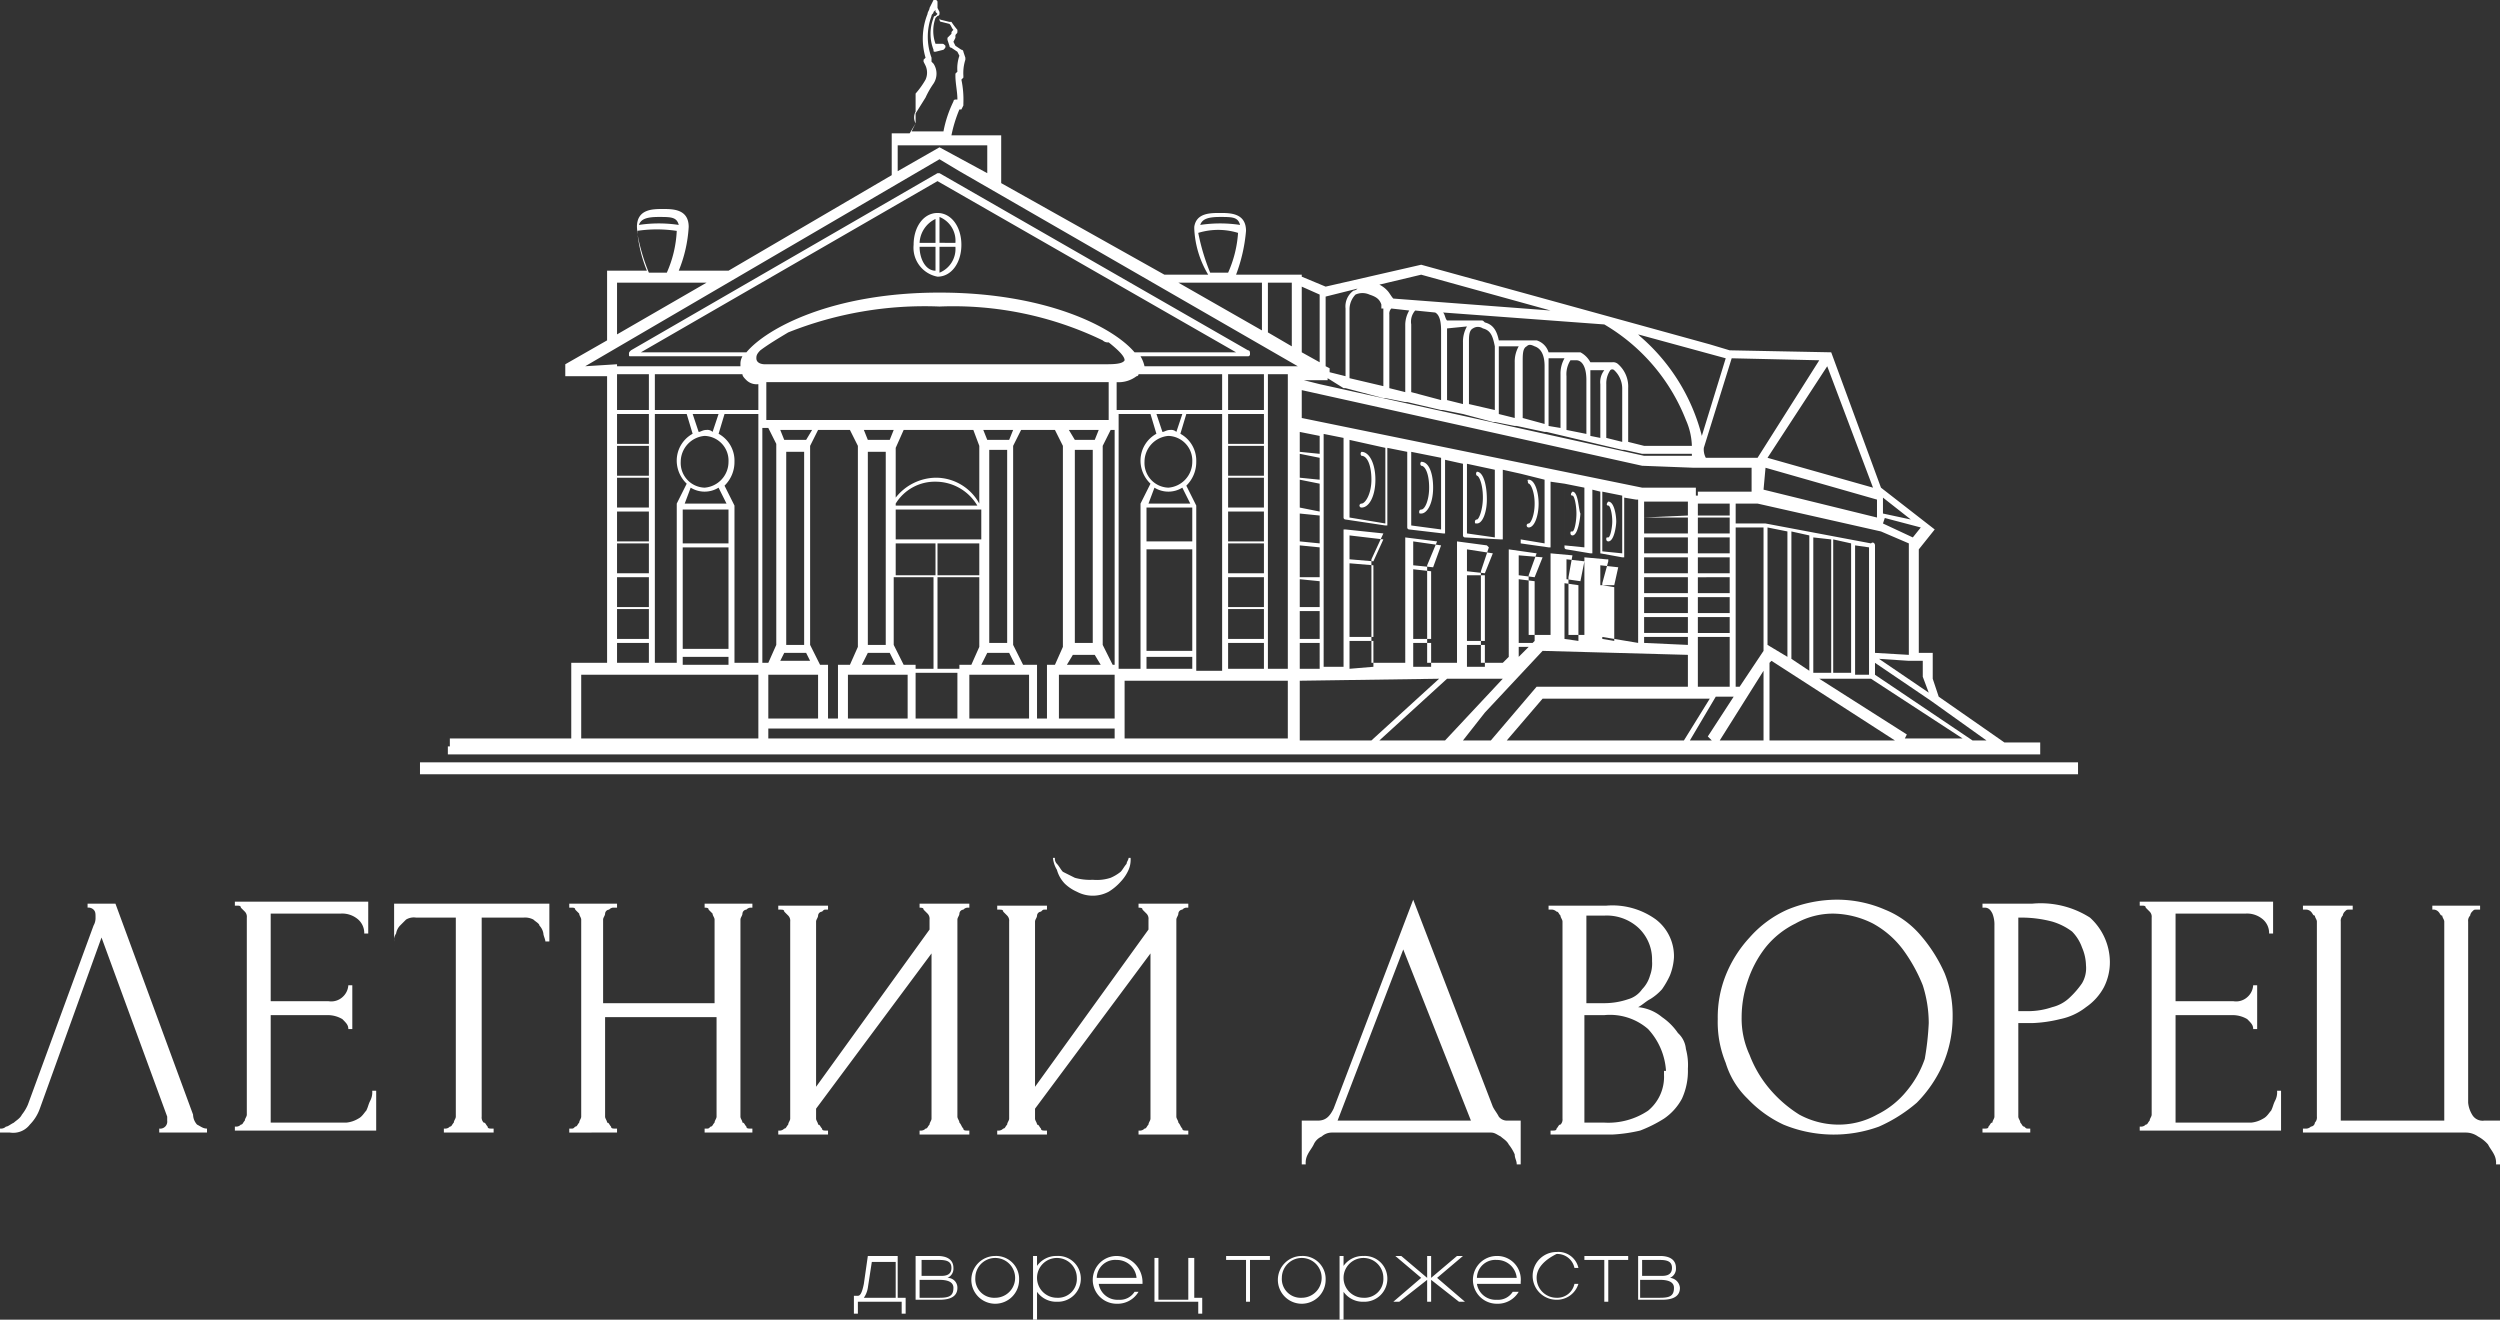 <svg id="Group_1" data-name="Group 1" xmlns="http://www.w3.org/2000/svg" viewBox="0 0 125.6 66.3">
  <rect x="0" y="0" width="125.6" height="66.3" fill="#333333" stroke="none"/>
  <defs>
    <style>
      .cls-1 {
        fill: #fff;
      }
    </style>
  </defs>
  <path id="Path_1" data-name="Path 1" class="cls-1" d="M104.4,38.8h0v.1H21.1v-.6h83.3v.1h0ZM48.3,12.3c0,.9-.5,1.6-1.2,1.6a1.481,1.481,0,0,1-1.2-1.6c0-.9.5-1.6,1.2-1.6S48.3,11.4,48.3,12.3Zm-1.3.1h-.8c0,.6.3,1.2.8,1.2ZM47,11a1.4,1.4,0,0,0-.8,1.2H47Zm1,1.4h-.8v1.3A1.287,1.287,0,0,0,48,12.4Zm0-.2a1.287,1.287,0,0,0-.8-1.3v1.3ZM68.4,22.7h0a.139.139,0,0,0,0,.2c.3,0,.5.5.5,1.2s-.3,1.2-.5,1.2a.1.1,0,0,0,0,.2c.4,0,.7-.6.7-1.4S68.8,22.7,68.4,22.7Zm3,.5h0a.139.139,0,0,0,0,.2c.2,0,.4.4.4,1.1,0,.6-.2,1.1-.4,1.1a.1.1,0,0,0-.1.1c0,.1,0,.1.1.1.3,0,.6-.5.6-1.3C72,23.8,71.8,23.2,71.4,23.2Zm2.8.5h0a.139.139,0,0,0,0,.2c.1,0,.3.4.3,1.1,0,.6-.2,1.1-.3,1.1a.1.1,0,0,0-.1.1c0,.1,0,.1.1.1.3,0,.5-.6.5-1.2C74.7,24.3,74.5,23.7,74.2,23.7Zm2.6.4c-.1,0-.1.1,0,0a.139.139,0,0,0,0,.2c.1,0,.3.4.3,1s-.2,1-.3,1a.1.1,0,0,0,0,.2c.3,0,.5-.6.5-1.2S77.1,24.1,76.8,24.1Zm2.2.6h0c-.1.1-.1.2,0,.2s.2.5.2.9-.1.9-.2.9-.1,0-.1.1a.1.1,0,0,0,.1.1c.3,0,.4-1,.4-1.1C79.3,25.6,79.3,24.7,79,24.7Zm1.8.5h0c-.1.1-.1.2,0,.2s.2.4.2.8c0,.3-.1.8-.2.8s-.1,0-.1.1a.1.1,0,0,0,.1.1c.3,0,.4-.8.4-1C81.2,25.9,81.1,25.2,80.8,25.2ZM22.6,37.5h0v-.4h6.1V33.3h1.8V18.9H28.4v-.6l2.1-1.2V13.6h2a6.831,6.831,0,0,1-.5-2.2c0-.9.8-.9,1.3-.9s1.3,0,1.3.9a6.831,6.831,0,0,1-.5,2.2h2.5l8.2-4.8V6.7h.9l.3-.5a.638.638,0,0,1,0-.6V4.7h0a4.233,4.233,0,0,0,.5-.7.854.854,0,0,0,0-.7l-.1-.2V3l.1-.1A3.354,3.354,0,0,1,46.6.7c0-.1.1-.2.1-.3l.2-.4H47a.1.1,0,0,1,.1.1V.4l.1.2V.7a.1.1,0,0,1-.1.1L47,.9a1.928,1.928,0,0,0,0,1.3h.3c.1,0,.1,0,.2.1,0,.1,0,.1-.1.2l-.4.1c-.1,0-.1,0-.1-.1a2.208,2.208,0,0,1,0-1.6A.1.1,0,0,1,47,.8l.1-.1L47,.6V.5l-.1.1c0,.1-.1.1-.1.2a3.03,3.03,0,0,0,0,2.1v.2l.1.1a.908.908,0,0,1,0,1,4.348,4.348,0,0,0-.4.7l-.5.8v.5l-.2.4h1.6a5.9,5.9,0,0,1,.5-1.5A.1.1,0,0,1,48,5h.1c0-.4-.1-.8-.1-1.2V3.7l.1-.1a1.949,1.949,0,0,1,.1-.8l-.1-.2-.3-.2a.1.1,0,0,1-.1-.1L47.6,2V1.9l.2-.2c0-.1,0-.1.1-.2-.1-.1-.1-.2-.2-.3l-.4-.1c-.1,0-.1-.1-.1-.2a.1.1,0,0,0,.1.1l.4.1h.1a3.987,3.987,0,0,0,.3.4v.1c0,.1-.1.1-.1.2v.1l-.1.2.1.2.3.2a.1.1,0,0,1,.1.1l.1.3V3a2.2,2.2,0,0,0-.1.8v.1l-.1.1a4.869,4.869,0,0,1,.1,1.2v.1l-.1.2h-.1a6.833,6.833,0,0,0-.4,1.3h2.5V9.2l8.2,4.6h2.2a4.914,4.914,0,0,1-.7-2.3v-.1h0c.1-.7.8-.7,1.3-.7s1.3,0,1.3.9a8.17,8.17,0,0,1-.5,2.2h3.3v.1l1.2.5,4.8-1.1,14.5,4,1,.3,5.1.1,2.5,6.8,2.7,2.1-.8,1v5.2h.7v1.3l.3.9,3.3,2.3h1.8v.6h-80v-.4ZM94.2,27.4v5.4l1.7.1V27.3h0l-1.4-.6h0l-6.2-1.4H87.2v1h1.5l5.3,1C94.1,27.2,94.2,27.3,94.2,27.4Zm-9.6,9.8,1.3-2.1H77.5l-1.8,2.1Zm-15.7,0,3.4-3.1-7,.1v3ZM31,18.3v.1h6.2v-.1a.756.756,0,0,1,.1-.4H31.7c-.1,0-.1,0-.1-.1s0-.1.1-.2L47.1,8.7h.1l15.5,8.9c.1,0,.1.1.1.2a.1.1,0,0,1-.1.1H57.3a1.69,1.69,0,0,1,.2.5h7.7l-17-9.8-1-.6L29.4,18.4Zm4.5-4.1H31v2.6ZM49.6,7.3H45.1V8.6l2.1-1.2,2.4,1.3ZM96.5,26.5,94.6,26h.1l-.1.3h0l1.5.7.4-.5Zm-5.4.5v6.8H92V27.1l-.9-.1Zm-.2-.1-.9-.2v6.4l.9.6V26.9Zm-1.1-.2-1-.2v5.9l1,.6ZM31,20.6h1.6V18.8H31Zm0,.2v1.5h1.6V20.8Zm0,1.6v1.5h1.6V22.4ZM31,24v1.5h1.6V24Zm0,1.7v1.5h1.6V25.7Zm0,1.6v1.5h1.6V27.3ZM31,29v1.5h1.6V29Zm0,3.1h1.6V30.6H31Zm3,1.2v-8h0l.5-1h0a1.606,1.606,0,0,1-.5-1.1,1.539,1.539,0,0,1,1-1.5l-.2.1-.3-1H32.9V33.3H34ZM65.5,19.1l.8.2,16.3,3.6H85v-.1H82.5l-.9-.2h-.1l-3.8-.9h-.1l-1.4-.3h-.1l-1-.2H75l-1.5-.4h0l-1-.2h-.1l-1.7-.4h-.1l-1-.2h-.1l-1.9-.5h-.1l-.8-.5v.1Zm15.1-2.8-8.1-.6c.1.1.1.3.2.4h1.7c.1,0,.1,0,.2.1.4.1.6.4.7.9h1.9a.9.9,0,0,1,.6.6h1.6a1.205,1.205,0,0,1,.5.5H81a.367.367,0,0,1,.3.1,1.5,1.5,0,0,1,.5,1.2v2.7l.8.2H85a3.452,3.452,0,0,0-.3-1.3,9.644,9.644,0,0,0-4.1-4.8Zm6.3,18.2V32H85.3v2.5Zm-5.8-2.3V29.5l-.6-.1v2.7Zm0-2.8.2-.9-.9-.1v1Zm1.2,2.9V25.1h-.1l-.6-.1v3h-.1l-1.1-.2h0V24.7l-.4-.1v3.2h-.1l-1.2-.2a.1.1,0,0,1-.1-.1V24.3l-.7-.1v3.3h-.1l-1.4-.2h0V23.8l-.9-.2v3.5h-.1L73.6,27a.1.1,0,0,1-.1-.1V23.3l-.9-.2v3.7h-.1l-1.7-.2a.1.1,0,0,1-.1-.1V22.7l-1-.2v3.9h-.1l-2-.3a.1.1,0,0,1-.1-.1V22l-1-.2V33.5h1V32h0V28.1h0V26.6h.1l1.9.2h0l-.6,1.3v5.2h1.7V32h0V28.4h0V27h0l1.6.2h0l-.5,1.2v4.9h1.5V28.6h0V27.3h0v-.1h0l1.5.2.1.1h0l-.4,1.2v4.6h1.1l.3-.3V27.6h0l1.4.2h0l-.4,1.1v3h1.1V27.8h0l1.1.1h0L78.8,29v2.9h.8V29.1h0V28h0l1.1.1h.1v.1l-.3,1.1V32Zm-3-.1V29.4l-.7-.1v2.8Zm.1-3,.2-1-.9-.1v1Zm-4.8,4.3V32.4h-.9v1.1Zm-.9-4.6v3.3h.9V28.9Zm.9-.1.4-1-1.3-.2v1.1Zm2.9-.8-1.2-.1v1l.8.1Zm-1.2,1.1v3.2H77l.1-.1v-3Zm0,3.4V33l.5-.5Zm-4.4,1V32.3H71v1.2ZM71,28.6v3.5h.9V28.7Zm1-.1.4-1.1L71,27.2v1.2Zm-3,5V32.2H67.8v1.4Zm-1.2-5.2V32H69V28.4Zm1.2-.1.5-1.1-1.7-.2v1.2ZM55.4,17.1a17.286,17.286,0,0,0-8.2-1.7,18.507,18.507,0,0,0-7.6,1.3c-.5.3-1,.6-1.4.9-.2.2-.2.3-.2.4,0,.3.4.3.4.3H55.5c.4,0,.9,0,1-.2,0-.2-.3-.5-.8-.9A.367.367,0,0,1,55.4,17.1ZM57.6,33v.6h2.3V33Zm2.3-.3V27.6H57.6v5.1Zm0-7.2H57.6v1.7h2.3Zm-.1-.2-.4-.8a1.325,1.325,0,0,1-1.4,0l-.3.8Zm.1-2.1a1.24,1.24,0,0,0-1.2-1.3,1.309,1.309,0,0,0-1.2,1.3,1.24,1.24,0,0,0,1.2,1.3A1.3,1.3,0,0,0,59.9,23.2Zm-.8-1.5.3-.9H58.1l.3.9c.1,0,.2-.1.4-.1A.367.367,0,0,1,59.1,21.7Zm-1.3-.9H56.2V33.6h1.1V25.3h0l.5-1h0a1.606,1.606,0,0,1-.5-1.1,1.539,1.539,0,0,1,1-1.5l-.2.1ZM42.6,36.1h3V33.9h-3Zm-2.2-3.7V22.7h-.9v9.7ZM38.6,21.1H55.7V19.2H38.5v1.9ZM48.8,33.4l.4-.9V29H47.1v4.6h1.1v-.2h.6Zm-2.8,0v.2h.9V29h-2v3.4l.5,1H46Zm-1.5-1V22.7h-.9v9.7Zm6.1-9.8h-.9v9.7h.9Zm-1.4,3H45v1.5h4.3V25.6Zm-.1-.2A2.438,2.438,0,0,0,47,24.2a2.305,2.305,0,0,0-2,1.1v.1ZM45,28.9h2V27.3H45Zm2.1,0h2.1V27.3H47.1Zm1.8-7.3H45.4l-.4.9V25a2.61,2.61,0,0,1,2-1,2.485,2.485,0,0,1,2.2,1.3V22.4Zm-4,0H43.4l.2.5h1.1Zm4.4,11.8H51l-.3-.6H49.6Zm1.6-11.8H49.4l.2.5h1.1Zm4,1H54v9.7h.9ZM53.6,33.4h1.7l-.3-.5H53.9Zm1.6-11.8H53.7l.3.5h1ZM43.3,33.4H45l-.3-.6H43.6ZM46,36.1h2.1V33.8H46Zm2.7,0h3V33.9h-3Zm3.4-2.7v2.7h.5V33.9h0v-.5H53l.4-.9V22.4l-.4-.8H51.3l-.4.8v10l.5,1h.7Zm1,2.7H56V33.9H53.2v2.2ZM56,33.4V21.6h-.2l-.4.8v10l.5,1H56ZM39.2,21.6l.2.5h1.1l.3-.5Zm0,11.6h1.5l-.2-.4H39.4Zm2.4.2v2.7h.5V33.4h.6l.4-.9V22.4l-.4-.8H41.1l-.4.8v10l.5,1Zm-3.3-.1h.3l.4-.9V22.3l-.4-.8h-.3Zm.3.6v2.2h2.5V33.9ZM84.8,30H82.6v.8h2.2Zm-2.2,1.8h2.2V31H82.6Zm2.2-2V29H82.6v.8Zm0-1V28H82.6v.8Zm0-1V27H82.6v.8Zm0-1V26H82.6v.8Zm0-.9v-.7H82.6V26Zm-4.3,1.8,1,.1V24.9l-1-.2Zm-1.9-.3,1,.1v-3l-1-.2Zm-2.2-.3,1.2.2V24.1l-1.2-.3Zm-2.7-.3,1.4.2V23.6l-1.4-.3Zm-2.8-.4,1.5.2V23l-1.5-.3ZM67.8,26l1.8.3V22.5l-1.8-.4Zm-2.5,6.1h1V30.7h-1Zm1-1.6V29.2l-1-.1v1.4Zm0-1.5V27.5l-1-.1V29Zm0-1.7V25.9l-1-.1v1.4Zm0-1.6V24.3l-1-.2v1.4Zm0-1.6V23l-1-.2V24Zm0-1.3v-.9l-1-.2v1Zm0,10.8V32.3h-1v1.3Zm16.3-1.3,2.2.1V32H82.6Zm2.7-3.5h1.6V28H85.3Zm0,.2v.8h1.6V29Zm0,2.8h1.6V31H85.3Zm1.6-1V30H85.3v.8Zm0-3V27H85.3v.8Zm0-1.8H85.3v.8h1.6v-.4h0Zm-1.8-.9h0v-.2h0v.2Zm0-1.6h0l-2.6-.1L65.4,19.6V21l17.1,3.5h2.7v-1Zm-4-4.9a.139.139,0,0,0-.2,0,1.165,1.165,0,0,0-.2.7V22l.8.2V19.5A1.268,1.268,0,0,0,81.1,18.6Zm-1.2.5v2.8l.5.1V19.3a.952.952,0,0,1,.2-.7h-.7Zm-.7-1h-.3a1.292,1.292,0,0,0-.2.8v2.7l1,.2V19.1C79.7,18.3,79.4,18.1,79.2,18.1Zm-1.4.3v3l.6.1V18.8a1.549,1.549,0,0,1,.2-.8h-.8C77.8,18.1,77.8,18.3,77.8,18.4Zm-.7-1c-.2-.1-.3-.1-.4,0-.2.1-.2.4-.2.8V21l1.1.3V18.4C77.6,17.8,77.4,17.5,77.1,17.4Zm-1.8.1v3.3l.8.2V18.2a1.549,1.549,0,0,1,.2-.8h-1Zm-.8-1a.446.446,0,0,0-.5,0c-.2.1-.2.4-.2.7v3.1l1.3.3V17.4C75,16.9,74.9,16.6,74.5,16.5Zm-1.8,0v3.6l.8.2V17.2a1.549,1.549,0,0,1,.2-.8l-1,.1Zm-.6-.8-1-.1a.844.844,0,0,0-.2.7v3.4l1.5.4V16.6Q72.4,15.85,72.1,15.7Zm-2.3.1v3.7l.8.2V16.3a1.445,1.445,0,0,1,.2-.7l-.9-.1A.367.367,0,0,0,69.8,15.8Zm-1.7-1a1.08,1.08,0,0,0-.3.7V19l1.7.4V15.5h-.1v-.2c-.1-.3-.3-.4-.6-.5A.846.846,0,0,0,68.1,14.8Zm-3.4,4h-1V33.6h1Zm-1.2,0H61.7v1.8h1.8Zm-1.8,2v1.5h1.8V20.8Zm0,1.6v1.5h1.8V22.4Zm0,1.6v1.5h1.8V24Zm0,1.7v1.5h1.8V25.7Zm0,1.6v1.5h1.8V27.3Zm0,1.7v1.5h1.8V29Zm0,1.6v1.5h1.8V30.6H61.7Zm0,1.7v1.3h1.8V32.3Zm-.3,1.3V20.8H59.6l-.3,1-.2-.1a1.539,1.539,0,0,1,1,1.5,1.656,1.656,0,0,1-.5,1.2l.5,1h0v8.3h1.3Zm0-14.8H57.2a.1.1,0,0,1-.1.1,1.493,1.493,0,0,1-1,.3v1.4h5.3V18.8ZM57,17.7h5.1l-15-8.6L32.2,17.7h5.3c1-1.2,4.3-3,9.7-3C52.5,14.7,55.9,16.4,57,17.7ZM37.3,18.8H32.9v1.8h5.2V19.3h0a.735.735,0,0,1-.6-.2C37.4,19,37.3,18.9,37.3,18.8Zm-.7,8.5V25.6H34.3v1.7Zm-2.3.2v5.1h2.3V27.5H34.3Zm2.2-2.2-.4-.8a1.325,1.325,0,0,1-1.4,0l-.3.8Zm.1-2.1a1.24,1.24,0,0,0-1.2-1.3,1.309,1.309,0,0,0-1.2,1.3,1.24,1.24,0,0,0,1.2,1.3A1.3,1.3,0,0,0,36.6,23.2Zm-.8-1.5.3-.9H34.8l.3.9c.1,0,.2-.1.4-.1A.367.367,0,0,1,35.8,21.7Zm.8,11.6V33H34.3v.4h2.3Zm.3-7.9v7.9h1.2V21.5h0v-.7H36.4l-.3,1-.2-.1a1.539,1.539,0,0,1,1,1.5,1.656,1.656,0,0,1-.5,1.2l.5,1Zm1.7,11.7H56v-.5H38.6Zm17.9,0h8.2V34.2H56.5v2.9ZM88.6,26.5H87.2v8h.2l1.2-1.8V26.5Zm-1.7-1.2H85.3v.6h1.6Zm-1.6-.4v-.2H88V23.5H85.2v1.4Zm9,1.1v-.2h0v-.7l-5.6-1.6-.1,1.1Zm1.7.1L94.6,25v.8Zm-1.9-1.6-2.3-6.1-3,4.6Zm-2.7-6.4L87,18l-1.4,4.5a.9.9,0,0,0,.1.5h2.6ZM86.7,18l-4.4-1.2.1.1a9.785,9.785,0,0,1,3.1,5Zm-8.8-2.4-6.5-1.8-2.1.5a1.38,1.38,0,0,1,.4.3c.1.1.2.3.3.4Zm-11.3-.7v3.5l.2.1v.2l.8.2V15.5a.975.975,0,0,1,.4-.9.31.31,0,0,0,.2-.1Zm-1.7-.7H63.7v2.5l1.2.7Zm-1.5,0H59.2l4.2,2.4ZM31,33.3h1.6v-1H31Zm-1.8.6v3.2h8.9V33.9Zm40.1,3.3h3.3l2.9-3.1H72.7Zm4.2,0h1.4l2.3-2.7h7.6V32.9l-7.3-.2-2.9,3.1Zm11.4,0H86l-.2-.2,1.3-2h-.9Zm1.5,0h2.2V33.7Zm2.5,0h6.3l-6.2-4-.1.1v3.9Zm6.9-.3-.1.2h2.9l-4.6-3H91.4ZM93,33.8V27.3l-.9-.2v6.7Zm.9,0V33h0V27.5l-.7-.1v6.5h.7Zm.5-.7,2.5,1.7-.3-.8v-.8h-.7ZM66.3,14.8l-.9-.4v3.3l.9.5ZM99.8,37.2l-2.8-2h0l-2.8-1.9v.6l4.9,3.3h.7ZM60.3,11.3a6.7,6.7,0,0,1,2,0c-.1-.4-.4-.4-1-.4S60.4,11,60.3,11.3Zm.5,2.4h.9a5.832,5.832,0,0,0,.5-2,3.4,3.4,0,0,0-2,0A10.777,10.777,0,0,0,60.8,13.7ZM32.1,11.3a6.7,6.7,0,0,1,2,0c-.1-.4-.4-.4-1-.4S32.2,11,32.1,11.3Zm.5,2.4h.9a5.813,5.813,0,0,0,.5-2.1,6.7,6.7,0,0,0-2,0A9.651,9.651,0,0,0,32.6,13.7Z"/>
  <path id="Path_2" data-name="Path 2" class="cls-1" d="M9.9,56.5c.2.1.3.2.5.2v.2H8v-.2a.354.354,0,0,0,.4-.4v-.2l-3.3-9L2,55.7a2.177,2.177,0,0,1-.5.8,1.053,1.053,0,0,1-1,.4H0v-.2a.367.367,0,0,0,.3-.1c.1,0,.2-.1.4-.2.1-.1.3-.2.4-.4a2.186,2.186,0,0,0,.3-.5l3.3-9a.756.756,0,0,0,.1-.4c0-.2,0-.3-.1-.4a.367.367,0,0,0-.3-.1v-.2H5.8L9.7,56A.764.764,0,0,0,9.9,56.5Zm8.7-1.2c-.1.2-.1.3-.2.5-.1.1-.2.3-.4.4a1.421,1.421,0,0,1-.6.2H13.6V51h2.9a1.445,1.445,0,0,1,.7.2c.2.2.3.3.3.5h.2V49.5h-.2a.864.864,0,0,1-.3.6.844.844,0,0,1-.7.2H13.6V45.9h3.5a1.222,1.222,0,0,1,.9.3.908.908,0,0,1,.3.7h.2V45.3H11.8v.2h.1c.1,0,.2,0,.2.1l.2.2a.367.367,0,0,1,.1.3V56c0,.1-.1.2-.1.3-.1.1-.1.2-.2.2a.31.31,0,0,1-.2.1h-.1v.2h7.1v-2h-.2A.9.9,0,0,1,18.6,55.3Zm1-8h.2a.6.6,0,0,1,.1-.4.758.758,0,0,1,.2-.4l.3-.3a.749.749,0,0,1,.5-.1h2v10c0,.1-.1.2-.1.3-.1.1-.1.2-.2.2a.31.31,0,0,1-.2.1h-.1v.2h2.5v-.2h-.1c-.1,0-.2,0-.2-.1-.1-.1-.1-.2-.2-.2a.367.367,0,0,1-.1-.3v-10h2.1a.9.9,0,0,1,.5.1c.1.1.3.2.3.3a.758.758,0,0,1,.2.4c0,.1.1.3.1.4h.2V45.4H19.8v1.9Zm15.7-1.7h0c.2,0,.3,0,.3.1l.2.2c0,.1.1.2.1.3v4.2H30.3V46.2c0-.1.1-.2.1-.3a.215.215,0,0,1,.2-.2.31.31,0,0,1,.2-.1H31v-.2H28.6v.2h.1c.1,0,.2,0,.2.1l.2.2c0,.1.1.2.1.3v9.9c0,.1-.1.2-.1.3-.1.1-.1.2-.2.2-.1.1-.1.1-.2.1h-.1v.2H31v-.2h-.1c-.1,0-.2,0-.2-.1-.1-.1-.1-.2-.2-.2,0-.1-.1-.2-.1-.3v-5H36v5c0,.1-.1.2-.1.3-.1.1-.1.2-.2.2-.1.1-.1.1-.2.1h-.1v.2h2.4v-.2h-.1c-.1,0-.2,0-.2-.1-.1-.1-.1-.2-.2-.2,0-.1-.1-.2-.1-.3V46.2c0-.1.1-.2.1-.3a.215.215,0,0,1,.2-.2.31.31,0,0,1,.2-.1h.1v-.2H35.4v.2Zm10.8,0h0c.2,0,.3,0,.3.1l.2.2a.367.367,0,0,1,.1.3v.5L41,54.6V46.3c0-.1.1-.2.1-.3a.215.215,0,0,1,.2-.2c.1-.1.1-.1.2-.1h.1v-.2H39.1v.2h.1c.1,0,.2,0,.2.1l.2.2a.367.367,0,0,1,.1.3v9.9c0,.1-.1.2-.1.3-.1.1-.1.2-.2.2a.31.31,0,0,1-.2.1h-.1V57h2.5v-.2h-.1c-.1,0-.2,0-.2-.1-.1-.1-.1-.2-.2-.2,0-.1-.1-.2-.1-.3v-.5l5.8-7.8v8.3c0,.1-.1.2-.1.3-.1.1-.1.2-.2.2a.31.31,0,0,1-.2.1h-.1V57h2.5v-.2h-.1c-.1,0-.2,0-.2-.1-.1-.1-.1-.2-.2-.3,0-.1-.1-.2-.1-.3V46.2c0-.1.1-.2.1-.3a.215.215,0,0,1,.2-.2.31.31,0,0,1,.2-.1h.1v-.2H46.2v.2Zm7.4-1.2a2.092,2.092,0,0,0,.6.4,1.7,1.7,0,0,0,1.6,0,2.651,2.651,0,0,0,.6-.5,2.092,2.092,0,0,0,.4-.6,1.268,1.268,0,0,0,.1-.6h-.1c0,.1-.1.2-.1.3-.1.1-.2.3-.3.4a2.186,2.186,0,0,1-.5.3,2.22,2.22,0,0,1-.9.1,2.769,2.769,0,0,1-.9-.1l-.6-.3c-.1-.1-.2-.3-.3-.4a.367.367,0,0,1-.1-.3h-.1a1.421,1.421,0,0,0,.2.6A1.612,1.612,0,0,0,53.5,44.4Zm3.6,1.2h0c.2,0,.3,0,.3.1l.2.2a.367.367,0,0,1,.1.3v.5L52,54.6V46.3c0-.1.1-.2.1-.3a.215.215,0,0,1,.2-.2c.1-.1.1-.1.2-.1h.1v-.2H50.1v.2h.1c.1,0,.2,0,.2.1l.2.2a.367.367,0,0,1,.1.3v9.9c0,.1-.1.2-.1.3-.1.1-.1.2-.2.2a.31.31,0,0,1-.2.1h-.1V57h2.5v-.2h-.1c-.1,0-.2,0-.2-.1-.1-.1-.1-.2-.2-.2,0-.1-.1-.2-.1-.3v-.5l5.8-7.8v8.3c0,.1-.1.2-.1.3-.1.1-.1.2-.2.2a.31.31,0,0,1-.2.1h-.1V57h2.5v-.2h-.1c-.1,0-.2,0-.2-.1-.1-.1-.1-.2-.2-.3,0-.1-.1-.2-.1-.3V46.2c0-.1.1-.2.1-.3a.215.215,0,0,1,.2-.2.31.31,0,0,1,.2-.1h.1v-.2H57.2v.2ZM75.7,56.3h.7v2.2h-.2c0-.2-.1-.3-.1-.5a2.186,2.186,0,0,0-.3-.5c-.1-.2-.3-.3-.4-.4-.2-.1-.3-.2-.5-.2h-8a.764.764,0,0,0-.5.2.781.781,0,0,0-.4.4c-.1.2-.2.3-.3.5a.9.9,0,0,0-.1.5h-.2V56.3h.8c.4,0,.6-.2.8-.6l4-10.5,4,10.4c.1.2.2.3.3.5A.52.52,0,0,0,75.7,56.3Zm-1.8,0-3.4-8.6-3.3,8.6h6.7Zm10.8-3.6a3.083,3.083,0,0,1,.1,1,3.339,3.339,0,0,1-.3,1.5,2.836,2.836,0,0,1-.9,1,6.721,6.721,0,0,1-1.2.6A7.845,7.845,0,0,1,81,57H77.9v-.2H78c.1,0,.2,0,.2-.1.1-.1.1-.2.2-.2a.367.367,0,0,0,.1-.3V46.3c0-.1-.1-.2-.1-.3-.1-.1-.1-.2-.2-.2a.367.367,0,0,0-.3-.1h-.1v-.2h2.9a3.727,3.727,0,0,1,2.5.7,2.323,2.323,0,0,1,.9,1.9,2.92,2.92,0,0,1-.2.9,4.348,4.348,0,0,1-.4.7,2.651,2.651,0,0,1-.6.5c-.2.1-.4.3-.6.4a2.195,2.195,0,0,1,1.2.5,3.044,3.044,0,0,1,.8.8A1.234,1.234,0,0,1,84.7,52.7Zm-5-2.3h.9a3.73,3.73,0,0,0,1.2-.2,1.275,1.275,0,0,0,.7-.5,1.612,1.612,0,0,0,.4-.7,1.7,1.7,0,0,0,.1-.7v-.1a2.176,2.176,0,0,0-.7-1.6,2.352,2.352,0,0,0-1.7-.6h-.9Zm4,3.4a3.4,3.4,0,0,0-.9-2.1,2.918,2.918,0,0,0-2.2-.7h-1v5.4h1a3.593,3.593,0,0,0,2.2-.6,2.2,2.2,0,0,0,.8-1.8v-.2Zm14-4.9a5.7,5.7,0,0,1,.4,2.2,6.042,6.042,0,0,1-.5,2.4,6.405,6.405,0,0,1-1.3,1.9,7.607,7.607,0,0,1-1.9,1.2,6.629,6.629,0,0,1-4.8-.1,5.936,5.936,0,0,1-1.8-1.3,4.185,4.185,0,0,1-1.1-1.8,5.381,5.381,0,0,1-.4-2.2,5.7,5.7,0,0,1,.4-2.2,6.151,6.151,0,0,1,1.2-1.9,5.533,5.533,0,0,1,1.9-1.4,6.551,6.551,0,0,1,2.5-.5,6.042,6.042,0,0,1,2.4.5A4.628,4.628,0,0,1,96.5,47,7.606,7.606,0,0,1,97.7,48.9Zm-.8,2.5a6.279,6.279,0,0,0-.3-1.9,8.107,8.107,0,0,0-1-1.8,4.708,4.708,0,0,0-1.5-1.3,4.552,4.552,0,0,0-2-.5,3.83,3.83,0,0,0-1.9.5,4.428,4.428,0,0,0-1.5,1.2,5.559,5.559,0,0,0-.9,1.7,5.663,5.663,0,0,0-.3,1.8,4.333,4.333,0,0,0,.4,1.9,5.854,5.854,0,0,0,1,1.7A6.39,6.39,0,0,0,90.4,56a4.136,4.136,0,0,0,1.9.5,3.939,3.939,0,0,0,2-.5,4.428,4.428,0,0,0,1.5-1.2,5.072,5.072,0,0,0,.9-1.6A14.051,14.051,0,0,0,96.9,51.4Zm9.1-3.1a2.768,2.768,0,0,1-.3,1.3,2.836,2.836,0,0,1-.9,1,3.1,3.1,0,0,1-1.3.6,6.753,6.753,0,0,1-1.4.2h-.7v4.7c0,.1.1.2.1.3.1.1.1.2.2.2.1.1.1.1.2.1h.1v.2H99.6v-.2h.1c.1,0,.2,0,.2-.1.1-.1.1-.2.2-.2,0-.1.1-.2.1-.3V46.5a1.486,1.486,0,0,0-.1-.6c-.1-.2-.2-.3-.4-.3h-.1v-.2h2.5a4.6,4.6,0,0,1,2.9.7A3.029,3.029,0,0,1,106,48.3Zm-1.2.2a2.388,2.388,0,0,0-.2-.9,2.177,2.177,0,0,0-.5-.8,3.128,3.128,0,0,0-1-.5,6.053,6.053,0,0,0-1.5-.2h-.2v4.7h.5a3.73,3.73,0,0,0,1.2-.2,1.934,1.934,0,0,0,.9-.5,4.349,4.349,0,0,0,.6-.7A1.486,1.486,0,0,0,104.8,48.5Zm9.5,6.8c-.1.2-.1.3-.2.5-.1.1-.2.3-.4.4a1.421,1.421,0,0,1-.6.2h-3.8V51h2.9a1.445,1.445,0,0,1,.7.2c.2.2.3.3.3.5h.2V49.5h-.2a.864.864,0,0,1-.3.6.844.844,0,0,1-.7.2h-2.9V45.9h3.5a1.222,1.222,0,0,1,.9.3.908.908,0,0,1,.3.7h.2V45.3h-6.7v.2h.1c.1,0,.2,0,.2.1l.2.2a.367.367,0,0,1,.1.3V56c0,.1-.1.2-.1.3-.1.1-.1.2-.2.2a.31.31,0,0,1-.2.1h-.1v.2h7.1v-2h-.2A.9.9,0,0,1,114.3,55.3Zm10.5,1a.6.6,0,0,1-.6-.3,1.421,1.421,0,0,1-.2-.6V46.3a.367.367,0,0,1,.1-.3.349.349,0,0,1,.1-.2c.1-.1.1-.1.2-.1h.2v-.2h-2.4v.2h.1a.349.349,0,0,1,.2.1c.1.1.1.2.2.2,0,.1.1.2.1.3v10h-5.2v-10a.367.367,0,0,1,.1-.3.349.349,0,0,1,.1-.2c.1-.1.1-.1.2-.1h.2v-.2h-2.5v.2h.1a.367.367,0,0,1,.3.1c.1.1.1.2.2.2,0,.1.1.2.1.3v9.8a.367.367,0,0,1-.1.3.215.215,0,0,1-.2.2.367.367,0,0,1-.3.1h-.1v.2h8.2a1.072,1.072,0,0,1,.6.2,1.756,1.756,0,0,1,.5.4c.1.2.2.3.3.5a.9.9,0,0,1,.1.5h.2V56.3h-.8Z"/>
  <path id="Path_3" data-name="Path 3" class="cls-1" d="M45.1,63.1H43.6l-.2,1.4c-.1.5-.2.6-.3.6h-.2V66h.2v-.6h2.2V66h.2v-.8h-.4Zm-.2,2.1H43.4a1.194,1.194,0,0,0,.2-.5l.2-1.3H45v1.8Zm2.7-1h0a.5.5,0,0,0,.3-.5c0-.4-.3-.6-.8-.6H46v2.2h1.2q.9,0,.9-.6A.49.49,0,0,0,47.6,64.2Zm-1.3-.9h.9c.4,0,.6.1.6.4s-.2.4-.5.4h-1Zm.9,1.9h-1v-.9h1c.4,0,.7.1.7.4C47.9,65.1,47.7,65.2,47.2,65.2ZM50,63.1a1.2,1.2,0,1,0,1.2,1.2A1.155,1.155,0,0,0,50,63.1Zm0,2.1a.945.945,0,0,1-1-1,1,1,0,0,1,1-1,1,1,0,0,1,0,2Zm3.1-2.1a1.179,1.179,0,0,0-1,.5h0v-.5h-.2v3.2h.2V64.9h0a1.179,1.179,0,0,0,1,.5,1.155,1.155,0,0,0,1.2-1.2A1.135,1.135,0,0,0,53.1,63.1Zm0,2.1a1,1,0,1,1,1-1A.945.945,0,0,1,53.1,65.2Zm3-2.1a1.2,1.2,0,1,0,0,2.4,1.225,1.225,0,0,0,1.1-.6H57a.867.867,0,0,1-.8.4.95.95,0,0,1-1-.8h2.2v-.1A1.321,1.321,0,0,0,56.1,63.1Zm-1,1.1a.923.923,0,0,1,1-.9.988.988,0,0,1,1,.9Zm4.9,1h.4V66h-.2v-.6H58V63.2h.2v2.1h1.5V63.2H60Zm1.7-2.1h2.1v.2h-1v2.1h-.2V63.3h-1v-.2Zm3.7,0a1.2,1.2,0,1,0,1.2,1.2A1.155,1.155,0,0,0,65.4,63.1Zm0,2.1a.945.945,0,0,1-1-1,1,1,0,0,1,1-1,1,1,0,0,1,0,2Zm3.1-2.1a1.179,1.179,0,0,0-1,.5h0v-.5h-.2v3.2h.2V64.9h0a1.179,1.179,0,0,0,1,.5,1.155,1.155,0,0,0,1.2-1.2A1.135,1.135,0,0,0,68.5,63.1Zm0,2.1a1,1,0,1,1,1-1A.945.945,0,0,1,68.5,65.2Zm3.7-1,1.4,1.2h-.3l-1.4-1.1v1.1h-.2V64.3l-1.4,1.1H70l1.4-1.2-1.3-1.1h.3l1.3,1.1V63.1h.2v1.1l1.3-1.1h.3Zm3-1.1a1.2,1.2,0,1,0,0,2.4,1.225,1.225,0,0,0,1.1-.6H76a.867.867,0,0,1-.8.4.95.95,0,0,1-1-.8h2.2v-.1A1.184,1.184,0,0,0,75.2,63.1Zm-1,1.1a.923.923,0,0,1,1-.9.988.988,0,0,1,1,.9Zm3,0a1,1,0,0,0,1,1,.878.878,0,0,0,.9-.7h.2a1.13,1.13,0,0,1-1.1.8,1.2,1.2,0,0,1,0-2.4,1.03,1.03,0,0,1,1.1.8h-.2a.878.878,0,0,0-.9-.7C77.6,63.3,77.2,63.7,77.2,64.2Zm2.5-1.1h2.1v.2h-1v2.1h-.2V63.3h-1v-.2Zm4.2,1.1h0a.5.5,0,0,0,.3-.5c0-.4-.3-.6-.8-.6H82.3v2.2h1.2q.9,0,.9-.6A.547.547,0,0,0,83.9,64.2Zm-1.4-.9h.9c.4,0,.6.1.6.4s-.2.4-.5.4h-1Zm.9,1.9h-1v-.9h1c.4,0,.7.1.7.4C84.1,65.1,83.9,65.2,83.4,65.2Z"/>
</svg>
